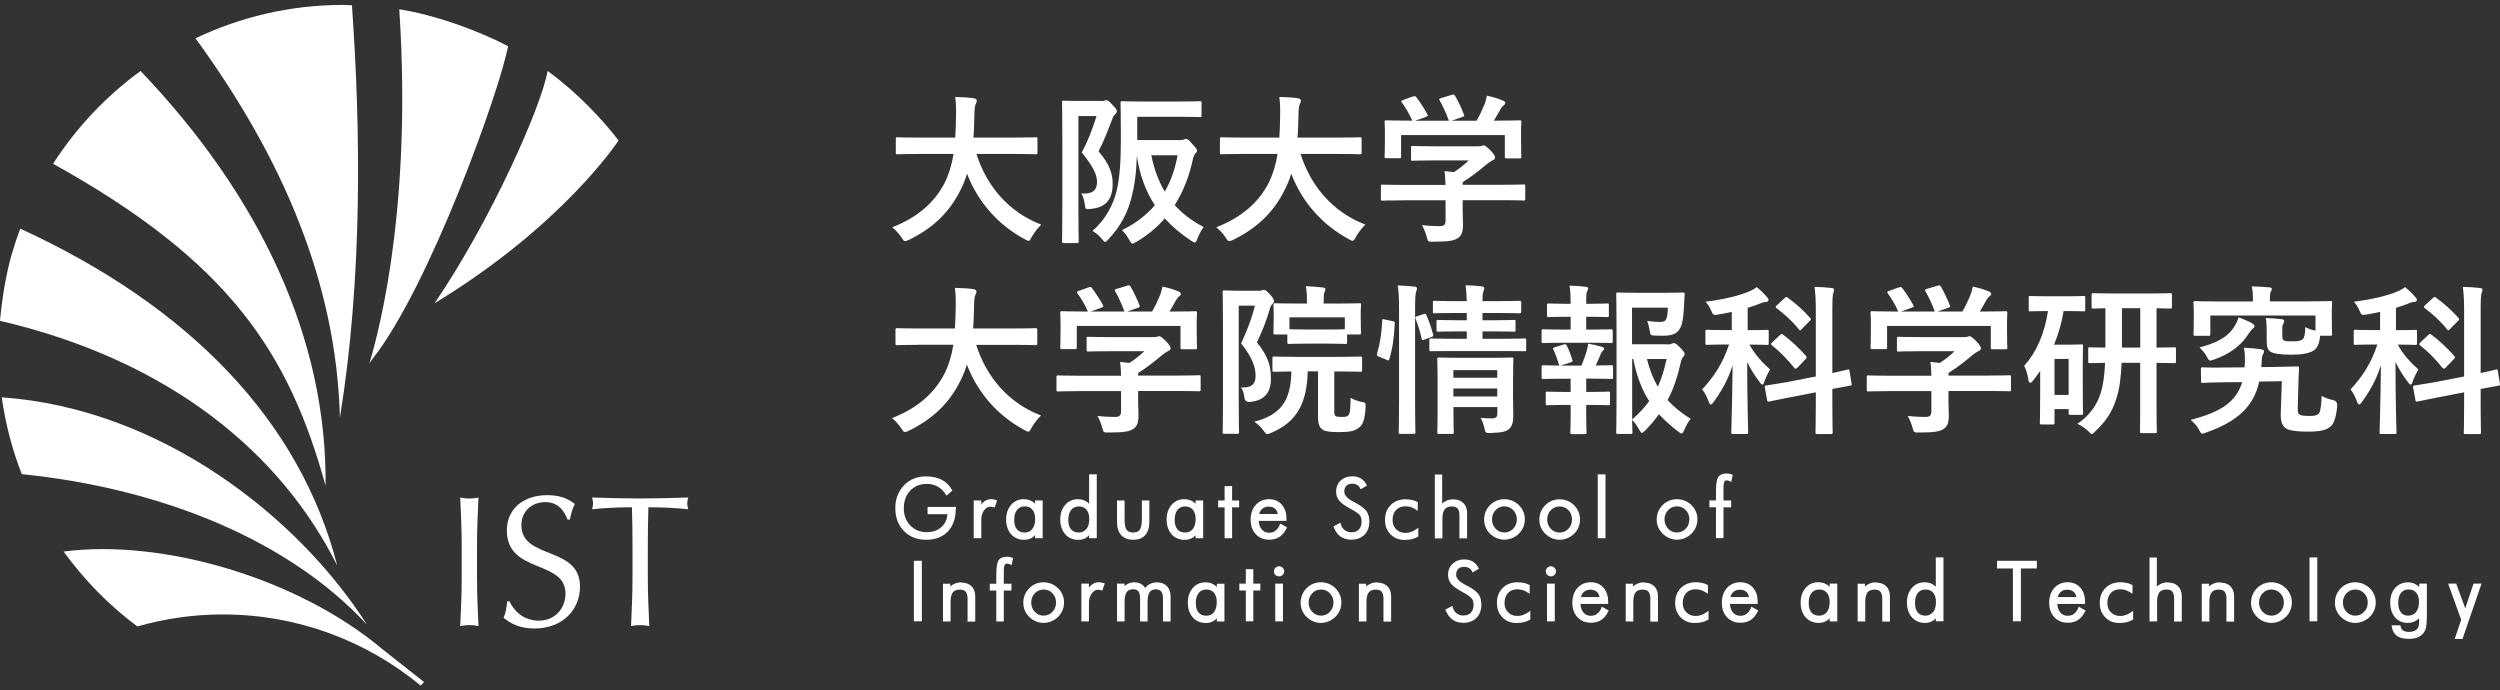 <?xml version="1.0" encoding="UTF-8"?>
<svg id="_レイヤー_2" data-name="レイヤー 2" xmlns="http://www.w3.org/2000/svg" viewBox="0 0 310 85.62">
  <rect x="0" y="0" width="310" height="85.62" fill="#333333" stroke="none"/>
  <defs>
    <style>
      .cls-1 {
        fill: none;
      }

      .cls-1, .cls-2 {
        stroke-width: 0px;
      }

      .cls-2 {
        fill: #fff;
      }
    </style>
  </defs>
  <g id="_メイン" data-name="メイン">
    <g>
      <g>
        <g>
          <path class="cls-2" d="m42.15,51.83s0-.03,0-.05c0,0,0,.01,0,.03,0,0,0,.01,0,.02Z"/>
          <path class="cls-2" d="m45.81,45.09c.11-.16.21-.33.32-.49-.1.13-.2.27-.3.4-.02.06-.03.09-.03.09Z"/>
          <path class="cls-2" d="m53.89,37.6c7.07-10.38,13.33-24.64,14.01-28.8,3.6,2.6,6.82,6.02,8.8,8.62,0,0-6.81,10.47-22.81,20.18Z"/>
          <path class="cls-2" d="m41.82,70.15C37.21,52.15,23.47,37.98,2.51,28.35c-.39,1.05-.75,2.12-1.06,3.2-.73,2.54-1.2,5.52-1.45,8.23,21.04,4.92,34.81,16.34,41.82,30.36Z"/>
          <path class="cls-2" d="m40.37,60.21c.18-18.13-8.04-35.8-22.94-51.41-4.29,3.13-7.97,7.03-10.85,11.51,22.09,12.23,29.27,23.64,33.79,39.9Z"/>
          <path class="cls-2" d="m45.49,77.44C36.96,64.05,19.92,50.65.22,49.27c.46,3.31,1.3,6.5,2.48,9.52,17.72,1.82,33.29,8.37,42.79,18.66Z"/>
          <path class="cls-2" d="m43.65.65c-.37,0-.73-.04-1.11-.04-6.56,0-12.75,1.5-18.3,4.14,10.8,14.81,17.49,30.37,17.91,47.06,0-.01,0-.02,0-.03,2.82-17.32,2.58-35.75,1.49-51.14Z"/>
          <path class="cls-2" d="m49.51,1.15c1.76,26.58-3.31,42.47-3.68,43.84.1-.13.19-.27.3-.4,7.13-8.99,15.89-33.5,16.87-38.87-3.99-2.06-9.13-3.87-13.48-4.57Z"/>
          <path class="cls-2" d="m7.89,68.39c2.56,3.54,5.64,6.68,9.14,9.29,3.37-.96,6.91-1.49,10.59-1.49,9.32,0,17.87,3.31,24.54,8.82.18-.18.19-.19.42-.44l-5.17-4.08c-10.48-8.8-27.22-13.7-39.51-12.1"/>
        </g>
        <g>
          <path class="cls-2" d="m57.25,67.68c0-1.99-.09-3.99-.18-5.98.39.07.76.12,1.13.12s.74-.05,1.13-.12c-.09,1.99-.18,3.99-.18,5.98v3.97c0,1.99.09,3.99.18,5.98-.39-.07-.76-.12-1.13-.12s-.74.05-1.13.12c.09-1.99.18-3.99.18-5.98v-3.97Z"/>
          <path class="cls-2" d="m63.17,74.56c.51,1.09,1.66,2.4,3.65,2.4s3.3-1.5,3.3-3.35c0-4.25-7.27-2.42-7.27-7.85,0-2.56,1.94-4.36,5.01-4.36,1.45,0,2.49.35,3.42,1.09-.28.53-.44,1.06-.62,1.94h-.28c-.32-.85-1.02-2.17-2.75-2.17s-2.98,1.18-2.98,2.86c0,4.32,7.27,2.52,7.27,7.62,0,2.82-2.1,5.19-5.66,5.19-1.92,0-3-.67-3.81-1.32.28-.72.35-1.18.44-2.05h.28Z"/>
          <path class="cls-2" d="m78.43,67.68c0-1.59-.02-3.19-.07-4.78-1.59,0-3.65.09-4.94.25.07-.23.12-.48.12-.74,0-.23-.05-.46-.12-.72,1.99.07,3.97.12,5.96.12s3.97-.05,5.96-.12c-.07.25-.12.48-.12.74,0,.23.05.48.12.72-1.29-.16-3.35-.25-4.94-.25-.05,1.59-.07,3.19-.07,4.78v3.97c0,1.99.09,3.99.18,5.98-.39-.07-.76-.12-1.13-.12s-.74.05-1.13.12c.09-1.99.18-3.99.18-5.98v-3.97Z"/>
        </g>
        <g>
          <path class="cls-2" d="m118.54,63.11v-.25h-3.52v.9h2.46c-.04.64-.28,1.16-.72,1.57-.47.44-1.09.66-1.85.66-.41,0-.77-.07-1.11-.2-.34-.14-.64-.35-.91-.62-.27-.28-.48-.6-.61-.95-.14-.35-.21-.74-.21-1.15,0-.92.26-1.65.79-2.22.52-.56,1.21-.85,2.05-.85.5,0,.96.11,1.35.33.4.22.74.54,1.01.97l.1.16.72-.63-.07-.12c-.3-.54-.72-.95-1.27-1.23-.54-.27-1.19-.41-1.95-.41-.55,0-1.06.1-1.52.29-.46.19-.87.48-1.23.87-.33.36-.59.78-.77,1.25-.18.47-.26.98-.26,1.52,0,1.17.36,2.12,1.06,2.84.7.72,1.63,1.09,2.76,1.09s2.04-.34,2.69-1.02c.65-.68.98-1.62.98-2.8Z"/>
          <path class="cls-2" d="m123,62.85c.06.01.12.02.18.04l.16.05.3-.88-.16-.06c-.09-.03-.19-.06-.28-.08-.42-.07-.82.01-1.13.24-.13.09-.26.22-.39.39v-.49h-.94v4.68h.94v-2.3c0-.47.12-.86.35-1.17.22-.3.48-.44.79-.44.06,0,.11,0,.18.02Z"/>
          <path class="cls-2" d="m127,66.93c.39,0,.73-.09,1.01-.28.13-.08.24-.18.34-.3v.39h.94v-4.68h-.94v.41c-.11-.12-.23-.22-.37-.3-.3-.18-.65-.27-1.04-.27-.64,0-1.17.24-1.58.72-.4.47-.6,1.08-.6,1.81s.21,1.35.61,1.81c.41.46.96.7,1.63.7Zm1.01-1.33c-.23.29-.54.43-.95.43s-.73-.13-.96-.39c-.23-.27-.34-.67-.34-1.19s.12-.94.36-1.23c.23-.29.54-.43.95-.43s.71.13.94.4c.23.27.35.66.35,1.15,0,.55-.12.96-.36,1.26Z"/>
          <path class="cls-2" d="m135.05,66.36v.38h.95v-7.92h-.95v3.65c-.11-.12-.23-.22-.36-.3-.29-.18-.64-.27-1.04-.27-.64,0-1.17.24-1.58.72-.4.47-.6,1.08-.6,1.81s.21,1.35.61,1.81c.41.46.96.7,1.63.7.38,0,.72-.09,1-.28.13-.08.24-.18.34-.3Zm-.35-.76c-.23.29-.54.43-.94.43s-.73-.13-.95-.39c-.23-.27-.34-.67-.34-1.19s.12-.94.36-1.23c.23-.29.54-.42.95-.42s.71.13.94.4c.23.27.35.66.35,1.15,0,.54-.12.96-.36,1.27Z"/>
          <path class="cls-2" d="m140.52,66.93c.65,0,1.15-.19,1.49-.58.34-.38.51-.93.51-1.65v-2.64h-.93v2.34c0,.61-.09,1.05-.26,1.29-.16.23-.43.34-.82.34s-.66-.11-.81-.33c-.17-.24-.25-.68-.25-1.3v-2.34h-.94v2.64c0,.72.17,1.27.51,1.65.34.38.85.58,1.5.58Z"/>
          <path class="cls-2" d="m148.25,66.35v.39h.94v-4.68h-.94v.41c-.11-.12-.23-.22-.37-.3-.29-.18-.65-.27-1.04-.27-.64,0-1.17.24-1.58.72-.4.47-.6,1.08-.6,1.81s.21,1.35.61,1.81c.41.46.96.7,1.63.7.38,0,.72-.09,1.01-.28.13-.08.24-.18.35-.3Zm-.35-.75c-.23.29-.54.43-.95.43s-.73-.13-.95-.39c-.23-.27-.34-.67-.34-1.19s.12-.94.36-1.23c.23-.29.54-.42.95-.42s.71.13.94.4c.23.27.35.66.35,1.15,0,.54-.12.96-.36,1.26Z"/>
          <polygon class="cls-2" points="152.78 60.28 151.85 60.28 151.85 62.06 151.05 62.06 151.05 62.91 151.85 62.91 151.85 66.74 152.78 66.74 152.78 62.91 153.65 62.91 153.65 62.06 152.78 62.06 152.78 60.28"/>
          <path class="cls-2" d="m158.68,65.11c-.15.32-.33.56-.55.72-.21.15-.46.23-.75.23-.39,0-.7-.14-.93-.42-.21-.26-.34-.61-.37-1.05h3.44v-.3c0-.71-.2-1.29-.59-1.73-.39-.44-.92-.66-1.57-.66s-1.23.24-1.65.71c-.42.47-.63,1.08-.63,1.83s.21,1.34.63,1.79c.42.46.98.69,1.67.69.5,0,.93-.11,1.27-.34.34-.22.64-.57.87-1.04l.07-.15-.85-.47-.07.16Zm-1.39-2.29c.36,0,.64.1.84.28.17.16.28.37.32.64h-2.31c.06-.25.17-.46.35-.62.22-.2.48-.3.8-.3Z"/>
          <path class="cls-2" d="m169.8,64.67c0-.51-.11-.93-.34-1.26-.22-.32-.64-.65-1.28-1.01l-.34-.18c-.77-.4-1.15-.82-1.15-1.26,0-.3.09-.55.26-.72.18-.18.42-.26.72-.26.24,0,.43.05.59.14.16.09.29.22.38.4l.08.16.79-.48-.08-.14c-.18-.33-.42-.58-.71-.75-.29-.16-.63-.25-1.02-.25-.59,0-1.08.18-1.45.52-.38.35-.57.81-.57,1.37,0,.45.13.83.4,1.15.25.31.74.65,1.49,1.05.54.29.89.54,1.05.74.15.2.22.46.22.76,0,.43-.11.76-.33,1-.22.24-.53.35-.94.35-.32,0-.59-.08-.82-.26-.23-.17-.39-.41-.48-.73l-.06-.2-.87.47.06.14c.2.49.48.87.84,1.12.36.25.8.38,1.3.38.69,0,1.24-.21,1.65-.61.41-.41.61-.96.61-1.65Z"/>
          <path class="cls-2" d="m174.94,65.97c-.22.08-.43.11-.66.11-.47,0-.85-.15-1.15-.44-.3-.3-.45-.67-.45-1.14,0-.54.14-.95.43-1.26.29-.31.67-.46,1.16-.46.22,0,.45.03.66.1.22.07.41.16.6.29l.26.18.02-1.08-.09-.05c-.19-.1-.42-.18-.66-.23-.24-.05-.5-.08-.77-.08-.75,0-1.37.24-1.84.71-.47.47-.71,1.09-.71,1.84s.23,1.32.68,1.79c.46.47,1.04.7,1.75.7.31,0,.6-.03.87-.09.27-.06.52-.16.75-.29l.08-.05v-1.08l-.26.19c-.22.15-.44.27-.67.35Z"/>
          <path class="cls-2" d="m180.74,63.04c.15.18.23.47.23.86v2.85h.95v-3.11c0-.53-.15-.96-.46-1.26-.31-.31-.73-.46-1.27-.46-.36,0-.69.08-.96.23-.15.08-.28.18-.4.3v-3.61h-.91v7.92h.94v-2.43c0-.54.1-.94.29-1.18.18-.23.47-.35.88-.35.33,0,.56.08.71.26Z"/>
          <path class="cls-2" d="m187.51,66.73c.31-.13.59-.32.83-.56.23-.23.42-.5.55-.81.12-.3.19-.62.19-.96s-.06-.66-.19-.96c-.13-.3-.31-.58-.55-.81-.24-.23-.52-.42-.83-.54-.61-.25-1.33-.25-1.94,0-.3.13-.58.31-.81.54-.23.24-.42.51-.54.81-.12.31-.19.63-.19.96s.06.67.18.96c.12.3.3.57.54.8.24.24.52.43.82.56.3.13.63.2.96.2s.66-.07.98-.2Zm-.96-.7c-.43,0-.79-.15-1.09-.47-.3-.31-.45-.69-.45-1.15s.15-.85.45-1.16c.3-.31.66-.46,1.09-.46s.8.16,1.09.46c.3.31.45.7.45,1.16s-.15.84-.45,1.15c-.3.31-.66.47-1.09.47Z"/>
          <path class="cls-2" d="m195.73,65.37c.13-.3.19-.62.19-.96s-.06-.66-.19-.96c-.13-.31-.32-.58-.55-.81-.24-.24-.52-.42-.82-.54-.61-.25-1.32-.25-1.94,0-.31.13-.58.31-.81.54-.23.24-.42.51-.54.81-.12.3-.19.63-.19.96s.06.67.18.96c.12.3.3.57.54.8.24.24.52.43.83.56.31.13.63.2.96.2s.66-.07.98-.2c.31-.13.59-.32.83-.56.24-.23.42-.5.54-.8Zm-.8-.95c0,.46-.15.83-.45,1.15-.3.31-.66.47-1.09.47s-.79-.15-1.09-.47c-.3-.31-.45-.69-.45-1.15s.15-.84.45-1.16c.3-.31.66-.46,1.09-.46s.79.15,1.09.46c.3.31.45.69.45,1.16Z"/>
          <rect class="cls-2" x="198.12" y="58.82" width=".96" height="7.92"/>
          <path class="cls-2" d="m208.9,66.73c.31-.13.59-.32.84-.56.24-.23.42-.5.55-.81.13-.3.19-.62.19-.96s-.06-.66-.19-.96c-.13-.31-.32-.58-.55-.81-.24-.24-.52-.42-.83-.54-.61-.25-1.32-.26-1.94,0-.31.13-.58.31-.81.54-.23.24-.42.51-.54.81-.12.3-.19.63-.19.96s.06.67.18.96c.12.3.31.57.54.8.24.24.52.43.83.56.31.13.63.2.96.2s.66-.07.98-.2Zm.13-1.17c-.3.31-.66.47-1.09.47s-.79-.15-1.09-.47c-.3-.31-.45-.69-.45-1.15s.15-.84.45-1.16c.3-.31.66-.46,1.09-.46s.79.15,1.09.46c.3.31.45.7.45,1.16s-.15.83-.45,1.15Z"/>
          <path class="cls-2" d="m213.71,66.74v-3.83h.95v-.85h-.95v-1.48c0-.52.06-.75.11-.85.05-.09.17-.22.47-.14.06.01.12.04.19.07l.19.1.19-.88-.13-.05c-.09-.04-.19-.06-.3-.09-.11-.02-.22-.03-.34-.03-.49,0-.84.16-1.04.47-.18.29-.27.87-.27,1.79v1.08h-.81v.85h.81v3.83h.93Z"/>
          <rect class="cls-2" x="113.32" y="69.54" width=".99" height="7.5"/>
          <path class="cls-2" d="m119.2,72.21c-.36,0-.68.08-.96.23-.15.08-.28.18-.4.3v-.36h-.91v4.68h.94v-2.43c0-.54.1-.94.29-1.18.19-.23.47-.34.88-.34.33,0,.57.09.71.26.15.18.23.47.23.86v2.85h.95v-3.12c0-.53-.15-.96-.46-1.26-.31-.31-.73-.46-1.27-.46Z"/>
          <path class="cls-2" d="m125.19,69.06c-.11-.02-.22-.03-.34-.03-.49,0-.84.16-1.04.47-.18.29-.27.88-.27,1.79v1.09h-.81v.85h.81v3.83h.93v-3.83h.95v-.85h-.95v-1.48c0-.52.06-.75.11-.85.06-.11.15-.16.3-.16.04,0,.09,0,.16.02.06.02.13.04.2.08l.19.09.19-.88-.13-.05c-.09-.04-.19-.06-.31-.08Z"/>
          <path class="cls-2" d="m131.19,72.94c-.24-.24-.52-.42-.82-.55-.61-.25-1.33-.25-1.94,0-.3.13-.58.31-.81.55-.23.24-.42.51-.54.81-.12.3-.19.63-.19.97s.06.67.18.96c.12.3.3.57.54.8.24.24.52.43.83.56.3.13.63.2.96.2s.67-.07.98-.2c.31-.13.59-.32.83-.56.24-.24.42-.51.54-.81.13-.3.19-.62.19-.96s-.06-.66-.19-.96c-.13-.31-.31-.57-.55-.81Zm-.24,1.78c0,.46-.15.83-.45,1.15-.3.31-.66.47-1.09.47s-.79-.15-1.09-.47c-.3-.31-.45-.69-.45-1.15s.15-.84.45-1.16c.3-.31.66-.46,1.09-.46s.79.15,1.09.46c.3.31.45.69.45,1.16Z"/>
          <path class="cls-2" d="m136.56,72.23c-.09-.02-.19-.03-.29-.03-.32,0-.6.09-.85.27-.13.1-.26.22-.39.39v-.49h-.94v4.68h.94v-2.3c0-.47.12-.86.35-1.17.26-.35.56-.51.97-.43.06.01.13.03.19.04l.15.04.3-.88-.16-.05c-.09-.03-.18-.06-.27-.07Z"/>
          <path class="cls-2" d="m143.5,72.21c-.36,0-.68.08-.96.23-.2.11-.38.27-.53.47-.12-.19-.27-.34-.45-.46-.25-.16-.55-.24-.9-.24s-.64.08-.9.24c-.11.07-.22.15-.31.25v-.33h-.94v4.68h.94v-2.45c0-.54.09-.94.27-1.19.17-.23.43-.34.8-.34.3,0,.51.08.64.25.14.17.21.47.21.87v2.87h.93v-2.45c0-.55.09-.95.26-1.19.16-.23.41-.34.78-.34.3,0,.51.09.65.26.15.19.22.47.22.85v2.87h.94v-3.11c0-.53-.15-.95-.44-1.26-.3-.31-.7-.47-1.21-.47Z"/>
          <path class="cls-2" d="m150.88,72.78c-.11-.12-.23-.22-.37-.3-.3-.18-.65-.27-1.04-.27-.64,0-1.18.24-1.58.72-.4.47-.6,1.08-.6,1.81s.21,1.35.61,1.81c.41.46.96.7,1.63.7.39,0,.73-.09,1.01-.28.13-.08.24-.18.35-.3v.39h.94v-4.68h-.94v.41Zm-.35,3.13c-.23.29-.54.44-.95.44s-.73-.13-.96-.4c-.23-.27-.34-.67-.34-1.19s.12-.94.36-1.23c.23-.29.54-.43.95-.43s.71.13.94.4c.23.27.35.66.35,1.15,0,.54-.12.97-.36,1.26Z"/>
          <polygon class="cls-2" points="155.41 70.58 154.48 70.58 154.48 72.37 153.68 72.37 153.68 73.22 154.48 73.22 154.48 77.04 155.41 77.04 155.41 73.22 156.28 73.22 156.28 72.37 155.41 72.37 155.41 70.58"/>
          <rect class="cls-2" x="158.13" y="72.37" width=".96" height="4.68"/>
          <path class="cls-2" d="m158.16,70.4c-.12.12-.19.27-.19.44s.06.33.18.45c.12.12.28.18.45.18s.33-.06.45-.18c.12-.12.19-.27.19-.45s-.07-.33-.19-.44c-.25-.24-.64-.24-.89,0Z"/>
          <path class="cls-2" d="m165.59,72.94c-.24-.24-.52-.42-.83-.55-.61-.25-1.33-.25-1.94,0-.3.13-.58.31-.81.55-.23.23-.41.5-.54.81-.12.31-.19.63-.19.97s.06.66.18.96c.12.3.3.57.54.8.24.24.52.43.82.56.3.13.62.2.96.2s.67-.07.98-.2c.31-.13.59-.32.83-.56.24-.24.42-.51.55-.81.13-.3.19-.62.19-.96s-.06-.65-.19-.96c-.13-.3-.31-.57-.55-.81Zm-.24,1.78c0,.46-.15.83-.45,1.15-.3.31-.66.47-1.09.47s-.79-.15-1.09-.47c-.3-.31-.45-.69-.45-1.15s.15-.84.45-1.16c.3-.31.66-.46,1.09-.46s.79.15,1.09.46c.3.32.45.69.45,1.16Z"/>
          <path class="cls-2" d="m170.77,72.21c-.36,0-.68.08-.96.23-.15.08-.28.18-.4.3v-.36h-.91v4.68h.94v-2.43c0-.54.1-.94.29-1.18.18-.23.47-.34.88-.34.33,0,.56.09.71.26.15.18.23.47.23.86v2.85h.95v-3.12c0-.53-.15-.96-.46-1.26-.31-.31-.73-.46-1.27-.46Z"/>
          <path class="cls-2" d="m182.06,72.71l-.34-.18c-.77-.4-1.16-.82-1.16-1.26,0-.31.09-.55.26-.72.18-.18.41-.26.72-.26.24,0,.43.05.6.14.16.09.29.22.38.4l.08.16.79-.48-.08-.14c-.18-.33-.42-.58-.71-.75-.29-.17-.63-.25-1.02-.25-.59,0-1.08.18-1.45.53-.38.35-.57.81-.57,1.37,0,.45.13.84.4,1.15.25.31.74.65,1.49,1.05.54.29.89.54,1.05.75.15.2.22.45.22.76,0,.43-.11.76-.33.99-.22.24-.53.35-.94.35-.32,0-.59-.08-.82-.26-.23-.17-.39-.41-.48-.73l-.06-.2-.87.46.06.14c.2.49.49.87.85,1.12.36.25.8.38,1.3.38.69,0,1.24-.21,1.65-.61.41-.41.61-.96.61-1.65,0-.51-.11-.93-.34-1.26-.22-.32-.65-.66-1.28-1Z"/>
          <path class="cls-2" d="m188.82,76.27c-.23.08-.44.11-.66.11-.47,0-.85-.15-1.15-.45-.3-.3-.45-.67-.45-1.14,0-.53.15-.95.43-1.26.29-.31.67-.46,1.16-.46.23,0,.45.03.66.1.21.06.4.16.6.29l.26.17.02-1.07-.09-.05c-.19-.1-.41-.18-.66-.23-.24-.05-.5-.08-.77-.08-.75,0-1.37.24-1.84.71-.47.47-.71,1.09-.71,1.85s.23,1.32.68,1.79c.45.47,1.04.7,1.75.7.31,0,.6-.03.87-.09.27-.06.52-.16.75-.29l.09-.05v-1.08l-.26.18c-.22.15-.44.27-.66.35Z"/>
          <rect class="cls-2" x="191.83" y="72.37" width=".96" height="4.68"/>
          <path class="cls-2" d="m191.87,70.4c-.12.12-.19.27-.19.44s.06.33.18.45c.12.12.28.18.45.18s.33-.06.45-.18c.12-.12.18-.27.18-.45s-.06-.33-.19-.44c-.25-.24-.64-.24-.89,0Z"/>
          <path class="cls-2" d="m198.57,75.41c-.15.32-.33.56-.55.72-.21.15-.46.23-.75.23-.4,0-.7-.14-.93-.42-.21-.26-.34-.61-.37-1.05h3.44v-.3c0-.71-.2-1.3-.59-1.73-.39-.44-.92-.66-1.57-.66s-1.23.24-1.65.71c-.42.47-.63,1.08-.63,1.83s.21,1.33.63,1.79c.43.46.99.69,1.67.69.5,0,.93-.11,1.27-.34.35-.22.64-.57.87-1.04l.07-.14-.85-.47-.07.16Zm-1.39-2.29c.35,0,.64.1.84.28.17.16.27.37.32.64h-2.31c.06-.25.17-.46.35-.62.22-.2.48-.3.8-.3Z"/>
          <path class="cls-2" d="m203.86,72.21c-.36,0-.68.08-.96.23-.15.08-.28.18-.4.3v-.36h-.91v4.68h.94v-2.43c0-.54.1-.94.29-1.18.19-.23.47-.34.88-.34.33,0,.57.09.71.26.15.18.23.47.23.86v2.85h.95v-3.12c0-.53-.15-.96-.46-1.26-.31-.31-.73-.46-1.27-.46Z"/>
          <path class="cls-2" d="m210.92,76.27c-.22.08-.44.11-.66.11-.47,0-.85-.15-1.15-.45-.3-.3-.45-.67-.45-1.14,0-.53.15-.95.43-1.26.29-.31.68-.46,1.16-.46.23,0,.45.03.66.1.21.06.4.16.6.29l.26.17.02-1.07-.09-.05c-.19-.1-.41-.18-.66-.23-.24-.05-.5-.08-.77-.08-.75,0-1.37.24-1.84.71-.47.47-.71,1.09-.71,1.85s.23,1.32.68,1.79c.45.47,1.04.7,1.75.7.31,0,.6-.03.87-.09.27-.06.52-.16.75-.29l.09-.05v-1.08l-.26.18c-.22.15-.44.27-.67.35Z"/>
          <path class="cls-2" d="m217.11,75.41c-.15.32-.33.56-.55.72-.21.15-.46.23-.75.23-.4,0-.7-.14-.93-.42-.21-.26-.34-.61-.37-1.05h3.44v-.3c0-.71-.2-1.3-.59-1.73-.39-.44-.92-.66-1.57-.66s-1.23.24-1.65.71c-.42.47-.63,1.08-.63,1.83s.21,1.33.63,1.79c.43.46.99.69,1.67.69.5,0,.93-.11,1.27-.34.35-.22.64-.57.87-1.04l.07-.14-.85-.47-.07.16Zm-1.39-2.29c.35,0,.64.1.84.28.17.16.27.37.32.64h-2.31c.06-.25.17-.46.35-.62.22-.2.48-.3.8-.3Z"/>
          <path class="cls-2" d="m226.87,72.77c-.11-.12-.23-.22-.37-.3-.29-.18-.65-.27-1.04-.27-.64,0-1.17.24-1.58.72-.4.47-.6,1.08-.6,1.81s.21,1.35.61,1.81c.41.46.96.7,1.63.7.38,0,.72-.09,1.01-.28.13-.08.24-.18.35-.3v.39h.94v-4.68h-.94v.41Zm-.35,3.13c-.23.29-.54.44-.95.44s-.73-.13-.95-.4c-.23-.27-.34-.67-.34-1.19s.12-.94.36-1.23c.23-.29.54-.42.95-.42s.71.13.94.4c.24.27.35.65.35,1.15,0,.54-.12.97-.36,1.26Z"/>
          <path class="cls-2" d="m232.62,72.21c-.36,0-.68.08-.96.23-.15.08-.28.18-.4.3v-.36h-.91v4.68h.94v-2.43c0-.54.1-.94.29-1.18.18-.23.47-.34.88-.34.33,0,.56.09.71.26.15.18.23.47.23.86v2.85h.95v-3.12c0-.53-.15-.96-.46-1.26-.31-.31-.73-.46-1.27-.46Z"/>
          <path class="cls-2" d="m240.04,72.77c-.11-.12-.23-.22-.36-.3-.29-.18-.64-.27-1.04-.27-.64,0-1.17.24-1.58.72-.4.47-.6,1.08-.6,1.81s.21,1.35.61,1.81c.41.46.96.7,1.63.7.38,0,.72-.09,1-.28.13-.08.24-.18.34-.3v.38h.95v-7.92h-.95v3.65Zm-.35,3.13c-.23.29-.54.44-.94.44s-.73-.13-.95-.4c-.23-.27-.34-.67-.34-1.19s.12-.94.36-1.23c.23-.29.54-.42.95-.42s.71.13.94.4c.23.27.35.65.35,1.15,0,.54-.12.96-.35,1.26Z"/>
          <polygon class="cls-2" points="247.63 70.49 249.6 70.49 249.6 77.04 250.59 77.04 250.59 70.49 252.57 70.49 252.57 69.54 247.63 69.54 247.63 70.49"/>
          <path class="cls-2" d="m257.7,75.41c-.15.32-.33.56-.55.72-.21.15-.46.23-.75.23-.4,0-.7-.14-.93-.42-.21-.26-.34-.61-.37-1.05h3.44v-.3c0-.71-.2-1.3-.59-1.73-.39-.44-.92-.66-1.57-.66s-1.23.24-1.65.71c-.42.47-.63,1.08-.63,1.83s.21,1.33.63,1.79c.43.46.99.69,1.67.69.5,0,.93-.11,1.27-.34.35-.22.64-.57.87-1.04l.07-.14-.85-.47-.07.16Zm-2.54-1.37c.06-.25.17-.46.35-.62.22-.2.48-.3.8-.3.35,0,.64.1.84.28.17.16.27.37.32.64h-2.31Z"/>
          <path class="cls-2" d="m263.57,76.27c-.22.08-.44.11-.66.11-.47,0-.85-.15-1.15-.45-.3-.3-.45-.67-.45-1.14,0-.53.15-.95.43-1.26.29-.31.68-.46,1.16-.46.23,0,.45.03.66.1.21.06.4.16.6.29l.26.17.02-1.07-.09-.05c-.19-.1-.41-.18-.66-.23-.24-.05-.5-.08-.77-.08-.75,0-1.37.24-1.84.71-.47.47-.71,1.09-.71,1.85s.23,1.32.68,1.79c.45.47,1.04.7,1.75.7.31,0,.6-.03.87-.09.27-.06.52-.16.75-.29l.09-.05v-1.08l-.26.18c-.22.15-.44.27-.67.35Z"/>
          <path class="cls-2" d="m268.81,72.21c-.36,0-.68.08-.96.23-.15.08-.28.18-.4.3v-3.61h-.91v7.92h.94v-2.43c0-.54.1-.94.29-1.18.19-.23.47-.34.88-.34.33,0,.57.09.71.26.15.18.23.47.23.86v2.85h.95v-3.12c0-.53-.16-.96-.46-1.26-.3-.31-.73-.46-1.27-.46Z"/>
          <path class="cls-2" d="m275.29,72.21c-.36,0-.68.08-.96.23-.15.08-.28.18-.4.3v-.36h-.91v4.68h.94v-2.43c0-.54.1-.94.29-1.18.19-.23.47-.34.89-.34.33,0,.57.09.71.26.15.18.23.47.23.86v2.85h.95v-3.12c0-.53-.16-.96-.46-1.26-.3-.31-.73-.46-1.27-.46Z"/>
          <path class="cls-2" d="m283.44,72.94c-.24-.24-.52-.42-.83-.55-.61-.25-1.32-.25-1.94,0-.3.13-.58.31-.81.55-.23.24-.42.51-.54.81-.12.3-.19.63-.19.97s.06.66.18.96c.13.3.31.57.54.8.24.24.52.43.83.56.3.13.63.2.96.2s.67-.07.98-.2c.31-.13.59-.32.84-.56.24-.24.42-.51.54-.81.13-.3.19-.62.19-.96s-.06-.66-.19-.96c-.13-.31-.31-.57-.55-.81Zm-.24,1.78c0,.46-.15.83-.45,1.15-.3.31-.66.47-1.09.47s-.79-.15-1.09-.47c-.3-.31-.45-.69-.45-1.15s.15-.84.45-1.16c.3-.31.66-.46,1.09-.46s.79.15,1.09.46c.3.31.45.69.45,1.16Z"/>
          <rect class="cls-2" x="286.38" y="69.12" width=".96" height="7.92"/>
          <path class="cls-2" d="m293.84,72.94c-.24-.24-.52-.42-.83-.55-.61-.25-1.32-.25-1.94,0-.3.13-.58.31-.81.55-.23.24-.42.51-.54.81-.12.3-.19.63-.19.97s.06.66.18.96c.13.3.31.57.54.8.24.24.52.43.83.56.3.13.63.2.96.2s.67-.07.98-.2c.31-.13.59-.32.84-.56.24-.24.42-.51.54-.81.13-.3.19-.62.19-.96s-.06-.66-.19-.96c-.13-.31-.31-.57-.55-.81Zm-.24,1.78c0,.46-.15.83-.45,1.15-.3.31-.66.47-1.09.47s-.79-.15-1.09-.47c-.3-.31-.45-.69-.45-1.15s.15-.84.45-1.16c.3-.31.66-.46,1.09-.46s.79.15,1.09.46c.3.31.45.69.45,1.16Z"/>
          <path class="cls-2" d="m299.96,72.78c-.1-.1-.21-.2-.34-.28-.3-.2-.65-.29-1.02-.29-.66,0-1.2.24-1.61.7-.4.46-.6,1.07-.6,1.82s.2,1.36.59,1.82c.39.46.93.69,1.59.69.39,0,.74-.1,1.04-.29.13-.08.25-.19.36-.3v.31c0,.28-.01.49-.04.62-.03.12-.07.23-.13.32-.09.14-.23.25-.41.33-.19.08-.41.13-.65.13-.32,0-.57-.06-.75-.18-.17-.11-.27-.27-.31-.5l-.03-.14h-1.09l.03.19c.07.5.29.88.65,1.13.35.25.83.36,1.45.36.5,0,.92-.09,1.25-.25.34-.18.6-.45.77-.8.08-.17.14-.41.17-.73.03-.3.05-.75.05-1.32v-3.75h-.95v.41Zm-.37,3.12c-.25.29-.57.44-.99.44-.39,0-.68-.13-.89-.41-.22-.28-.33-.68-.33-1.2s.12-.93.35-1.22c.23-.28.53-.42.93-.42s.73.13.95.4c.24.28.35.66.35,1.18s-.13.93-.38,1.22Z"/>
          <polygon class="cls-2" points="306.72 72.37 305.69 75.43 304.57 72.37 303.57 72.37 305.19 76.85 304.38 79.23 305.35 79.23 307.71 72.37 306.72 72.37"/>
        </g>
        <g>
          <path class="cls-2" d="m113.85,19.09c-1.81,0-2.43.04-2.55.04-.2,0-.22-.02-.22-.24v-1.65c0-.2.02-.22.22-.22.12,0,.74.04,2.55.04h4.6c.06-.82.08-1.73.1-2.71.02-.96-.02-1.69-.1-2.33.62.02,1.65.06,2.31.16.2.04.36.14.36.28,0,.16-.04.26-.12.42-.1.18-.16.52-.18,1.41-.02.99-.04,1.91-.12,2.77h5.18c1.81,0,2.43-.04,2.55-.04.2,0,.22.02.22.22v1.65c0,.22-.02.24-.22.24-.12,0-.74-.04-2.55-.04h-4.8c1.25,3.94,3.96,7.21,8.04,8.76-.42.4-.86.96-1.17,1.51-.18.34-.26.5-.42.5-.1,0-.24-.08-.46-.2-3.2-1.71-5.75-4.48-7.16-8.12-.2.68-.46,1.33-.76,1.93-1.39,2.85-3.47,4.82-6.43,6.27-.24.1-.38.16-.48.16-.16,0-.24-.12-.46-.46-.32-.48-.7-.88-1.14-1.26,3.24-1.25,5.33-3.2,6.51-5.53.5-1,.86-2.17,1.09-3.56h-4.38Z"/>
          <path class="cls-2" d="m136.56,12.54c.2,0,.32-.02.4-.06.08-.04.14-.06.22-.06.18,0,.32.1.78.6.44.44.53.62.53.78,0,.12-.08.26-.2.36-.16.14-.28.34-.38.64-.58,1.47-.98,2.61-1.69,3.96,1.49,1.73,1.75,2.95,1.75,4.04,0,1.87-.8,2.94-2.75,3.11-.64.06-.62.06-.72-.66-.08-.52-.22-1.03-.44-1.25,1.25.06,1.97-.24,1.97-1.47,0-.84-.46-1.87-1.89-3.62.82-1.55,1.31-2.87,1.83-4.52h-2.25v11.27c0,2.71.04,4.14.04,4.26,0,.2-.02.22-.24.22h-1.61c-.2,0-.22-.02-.22-.22,0-.14.04-1.49.04-4.26v-8.66c0-2.77-.04-4.16-.04-4.28,0-.22.02-.24.22-.24.14,0,.66.04,1.71.04h2.95Zm9.63,4.84c.32,0,.46-.02.56-.06.1-.04.2-.1.32-.1.14,0,.36.14.76.62.5.52.6.68.6.84,0,.14-.08.22-.18.32-.14.14-.24.36-.34.78-.46,2.11-1.19,4-2.25,5.65.94,1.04,2.11,1.95,3.6,2.73-.28.36-.54.8-.77,1.41-.12.34-.2.5-.34.5-.1,0-.22-.08-.44-.22-1.27-.82-2.35-1.75-3.28-2.77-.97,1.13-2.13,2.09-3.52,2.91-.24.14-.38.22-.48.22-.14,0-.22-.14-.4-.46-.3-.54-.58-.9-.91-1.21,1.69-.82,3.03-1.87,4.08-3.09-1.13-1.73-1.87-3.72-2.23-6.13-.06,2.11-.28,3.7-.68,5.24-.42,1.65-1.25,3.42-2.83,5.1-.2.22-.32.34-.42.34s-.2-.12-.4-.36c-.36-.44-.74-.76-1.17-1,1.65-1.45,2.59-3.28,3-5,.36-1.57.52-3.44.52-6.55,0-2.89-.04-4.2-.04-4.32,0-.2.02-.22.22-.22.12,0,.76.04,2.57.04h4.48c1.83,0,2.43-.04,2.55-.04.2,0,.22.02.22.22v1.55c0,.18-.02.2-.22.2-.12,0-.73-.04-2.55-.04h-5.2v2.89h5.16Zm-3.43,1.87c.36,1.75.9,3.22,1.67,4.5.79-1.35,1.29-2.85,1.59-4.5h-3.26Z"/>
          <path class="cls-2" d="m154.04,19.09c-1.81,0-2.43.04-2.55.04-.2,0-.22-.02-.22-.24v-1.65c0-.2.02-.22.22-.22.12,0,.74.04,2.55.04h4.6c.06-.82.08-1.73.1-2.71.02-.96-.02-1.69-.1-2.33.62.02,1.65.06,2.31.16.2.04.36.14.36.28,0,.16-.04.26-.12.42-.1.18-.16.52-.18,1.41-.02.99-.04,1.91-.12,2.77h5.18c1.81,0,2.43-.04,2.55-.04.2,0,.22.02.22.22v1.65c0,.22-.02.24-.22.24-.12,0-.74-.04-2.55-.04h-4.8c1.25,3.94,3.96,7.21,8.04,8.76-.42.4-.86.96-1.17,1.51-.18.34-.26.5-.42.5-.1,0-.24-.08-.46-.2-3.19-1.71-5.75-4.48-7.15-8.12-.2.68-.46,1.33-.77,1.93-1.39,2.85-3.47,4.82-6.43,6.27-.24.1-.38.16-.48.16-.16,0-.24-.12-.46-.46-.32-.48-.7-.88-1.15-1.26,3.24-1.25,5.33-3.2,6.51-5.53.5-1,.86-2.17,1.09-3.56h-4.38Z"/>
          <path class="cls-2" d="m173.96,24.84c-1.79,0-2.39.04-2.51.04-.2,0-.22-.02-.22-.22v-1.55c0-.2.02-.22.22-.22.12,0,.72.04,2.51.04h5.28c-.02-.64-.04-1.17-.12-1.71l1.17.12c.68-.44,1.23-.88,1.83-1.45h-4.34c-1.85,0-2.49.04-2.59.04-.2,0-.22-.02-.22-.2v-1.41c0-.2.02-.22.22-.22.1,0,.74.04,2.59.04h5.45c.28,0,.4,0,.48-.04.1-.04.16-.08.26-.08.16,0,.36.16.86.64.4.42.56.68.56.86,0,.16-.08.26-.24.32-.2.1-.48.26-.97.66-.82.7-1.73,1.41-2.81,2.09v.32h5.03c1.79,0,2.39-.04,2.51-.04.2,0,.22.02.22.22v1.55c0,.2-.02.22-.22.22-.12,0-.73-.04-2.51-.04h-5.03v1.31c0,.48.04,1.23.04,1.75,0,.86-.16,1.31-.64,1.65-.52.32-1.14.44-3.07.44-.62,0-.62.02-.78-.58-.14-.52-.36-1.06-.6-1.47.8.08,1.37.12,2.15.12.56,0,.78-.14.78-.7v-2.51h-5.28Zm1.24-12.86c.26-.1.32-.06.44.1.5.64,1.04,1.51,1.35,2.09.1.2.1.22-.18.32l-1.33.48h4.18c-.3-.89-.78-1.89-1.14-2.51-.12-.2-.06-.22.18-.3l1.33-.4c.24-.08.3-.04.4.12.34.56.84,1.61,1.1,2.33.06.18.06.2-.22.3l-1.31.46h3.09c.38-.64.67-1.27.99-2.03.1-.26.2-.58.3-1.07.73.14,1.43.36,1.99.6.18.08.28.18.28.3s-.08.22-.2.3c-.12.08-.28.28-.38.46-.28.52-.53.94-.83,1.43h.52c1.87,0,2.53-.04,2.65-.04.22,0,.24.02.24.22,0,.12-.04.5-.04,1.09v.92c0,1.81.04,2.13.04,2.25,0,.22-.02.24-.24.24h-1.59c-.2,0-.22-.02-.22-.24v-2.65h-12.86v2.65c0,.2-.02.22-.22.22h-1.59c-.22,0-.24-.02-.24-.22,0-.14.04-.46.04-2.27v-.74c0-.74-.04-1.11-.04-1.25,0-.2.02-.22.24-.22.12,0,.79.04,2.65.04h.54c-.34-.82-.89-1.71-1.29-2.25-.12-.18-.1-.22.14-.3l1.2-.44Z"/>
        </g>
        <g>
          <path class="cls-2" d="m113.81,42.76c-1.81,0-2.43.04-2.55.04-.2,0-.22-.02-.22-.24v-1.65c0-.2.02-.22.22-.22.12,0,.74.04,2.55.04h4.6c.06-.82.08-1.73.1-2.71.02-.96-.02-1.69-.1-2.33.62.02,1.65.06,2.31.16.2.04.36.14.36.28,0,.16-.04.26-.12.42-.1.18-.16.52-.18,1.41-.02.99-.04,1.91-.12,2.77h5.19c1.81,0,2.43-.04,2.55-.04.2,0,.22.02.22.22v1.65c0,.22-.02.24-.22.24-.12,0-.74-.04-2.55-.04h-4.8c1.25,3.94,3.96,7.21,8.04,8.76-.42.4-.86.96-1.17,1.51-.18.34-.26.5-.42.5-.1,0-.24-.08-.46-.2-3.2-1.71-5.75-4.48-7.15-8.12-.2.68-.46,1.33-.76,1.93-1.39,2.85-3.48,4.82-6.43,6.27-.24.1-.38.16-.48.16-.16,0-.24-.12-.46-.46-.32-.48-.7-.88-1.14-1.27,3.23-1.25,5.32-3.2,6.51-5.53.5-1,.86-2.17,1.09-3.56h-4.38Z"/>
          <path class="cls-2" d="m133.73,48.5c-1.79,0-2.39.04-2.51.04-.2,0-.22-.02-.22-.22v-1.55c0-.2.02-.22.22-.22.12,0,.72.04,2.51.04h5.28c-.02-.64-.04-1.17-.12-1.71l1.17.12c.68-.44,1.22-.88,1.83-1.45h-4.34c-1.85,0-2.49.04-2.59.04-.2,0-.22-.02-.22-.2v-1.41c0-.2.02-.22.22-.22.1,0,.74.04,2.59.04h5.44c.28,0,.4,0,.48-.04.1-.04.16-.08.26-.08.16,0,.36.16.86.64.4.42.56.68.56.86,0,.16-.08.26-.24.32-.2.1-.48.26-.97.66-.82.7-1.73,1.41-2.81,2.09v.32h5.02c1.79,0,2.39-.04,2.51-.04.2,0,.22.02.22.22v1.55c0,.2-.02.22-.22.22-.12,0-.72-.04-2.51-.04h-5.02v1.31c0,.48.04,1.23.04,1.75,0,.86-.16,1.31-.64,1.65-.52.32-1.14.44-3.07.44-.62,0-.62.02-.78-.58-.14-.52-.36-1.06-.6-1.47.8.08,1.37.12,2.15.12.56,0,.78-.14.78-.7v-2.51h-5.28Zm1.24-12.86c.26-.1.32-.06.44.1.5.64,1.04,1.51,1.35,2.09.1.2.1.22-.18.32l-1.33.48h4.18c-.3-.88-.79-1.89-1.15-2.51-.12-.2-.06-.22.18-.3l1.33-.4c.24-.08.3-.04.4.12.34.56.84,1.61,1.11,2.33.06.18.06.2-.22.3l-1.31.46h3.09c.38-.64.66-1.27.99-2.03.1-.26.2-.58.3-1.06.72.14,1.43.36,1.99.6.18.08.28.18.28.3s-.08.22-.2.3c-.12.08-.28.28-.38.46-.28.52-.52.94-.82,1.43h.52c1.87,0,2.53-.04,2.65-.04.22,0,.24.02.24.22,0,.12-.04.5-.04,1.09v.92c0,1.81.04,2.13.04,2.25,0,.22-.02.24-.24.24h-1.59c-.2,0-.22-.02-.22-.24v-2.65h-12.86v2.65c0,.2-.02.22-.22.22h-1.59c-.22,0-.24-.02-.24-.22,0-.14.04-.46.04-2.27v-.74c0-.74-.04-1.11-.04-1.25,0-.2.02-.22.24-.22.12,0,.79.04,2.65.04h.54c-.34-.82-.89-1.71-1.29-2.25-.12-.18-.1-.22.14-.3l1.21-.44Z"/>
          <path class="cls-2" d="m156.07,36.06c.2,0,.32-.02.4-.06.08-.04.14-.06.26-.06.14,0,.3.08.76.58.42.48.48.68.48.81s-.06.24-.18.36c-.16.14-.28.34-.38.78-.46,1.57-.89,2.55-1.55,3.98,1.57,1.97,1.73,3.14,1.73,4.58,0,1.59-.76,2.65-2.61,2.81q-.62.04-.68-.58c-.06-.5-.18-.9-.42-1.21,1.26.06,1.81-.36,1.81-1.41,0-.99-.26-2.11-1.79-4.06.78-1.71,1.29-2.99,1.71-4.68h-2.01v11.37c0,2.75.04,4.2.04,4.32,0,.18-.02.2-.22.2h-1.59c-.2,0-.22-.02-.22-.2,0-.12.04-1.51.04-4.3v-8.7c0-2.83-.04-4.22-.04-4.36,0-.2.02-.22.22-.22.14,0,.62.04,1.61.04h2.63Zm6.09,9.99c-.1,3.88-1.3,6.27-4.54,7.62-.24.1-.38.16-.48.16-.14,0-.22-.1-.44-.4-.32-.44-.76-.86-1.17-1.14,3.26-.84,4.54-2.57,4.6-6.23-1.47.02-2.03.04-2.13.04-.2,0-.22-.02-.22-.22v-1.43c0-.22.02-.24.22-.24.12,0,.76.04,2.67.04h5.34c1.89,0,2.55-.04,2.67-.04.2,0,.22.02.22.24v1.43c0,.2-.02.22-.22.22-.12,0-.79-.04-2.67-.04h-.56v4.86c0,.42,0,.54.16.66.12.1.36.12.78.12.54,0,.68-.06.83-.24.2-.28.22-.7.26-2.13.48.26.89.42,1.35.5.52.1.52.14.5.66-.1,1.67-.36,2.25-.94,2.63-.54.38-1.24.46-2.39.46-1,0-1.69-.08-1.99-.3-.38-.26-.58-.64-.58-1.65v-5.59h-1.27Zm-.16-3.44c-1.53,0-2.03.04-2.15.04-.2,0-.22-.02-.22-.22v-.96h-1.49c-.22,0-.24-.02-.24-.22,0-.14.04-.38.04-1.89v-.56c0-.58-.04-.86-.04-1,0-.18.02-.2.24-.2.12,0,.8.04,2.69.04h1.23v-.2c0-.86-.02-1.33-.14-1.95.74.02,1.43.08,2.11.16.2.02.32.1.32.18,0,.16-.04.26-.1.38-.1.22-.12.48-.12,1.19v.24h1.71c1.89,0,2.57-.04,2.69-.04.22,0,.24.02.24.2,0,.12-.04.42-.04.86v.7c0,1.51.04,1.75.04,1.89,0,.2-.02.22-.24.22h-1.49v.96c0,.2-.02.22-.22.22-.12,0-.62-.04-2.13-.04h-2.69Zm-2.11-1.79c.16,0,.68.04,2.11.04h2.69c1.35,0,1.89-.02,2.07-.04v-1.47h-6.87v1.47Z"/>
          <path class="cls-2" d="m172.67,39.82c.26.06.3.1.28.32-.08,1.65-.28,3.15-.68,4.4-.06.2-.1.18-.32.08l-.97-.4c-.26-.1-.28-.2-.22-.4.34-1.09.56-2.47.64-4.08,0-.2.04-.18.32-.12l.94.2Zm.81-1.39c0-1.43-.02-2.07-.16-3.03.76.02,1.41.06,2.07.14.2.02.32.1.32.2,0,.14-.04.26-.1.4-.1.26-.14.76-.14,2.23v11.67c0,2.27.04,3.42.04,3.52,0,.22-.02.24-.22.24h-1.63c-.2,0-.22-.02-.22-.24,0-.1.04-1.24.04-3.5v-11.63Zm3.03.52c.22-.08.28-.06.36.12.34.78.62,1.57.83,2.39.06.2.04.24-.22.34l-.84.3c-.26.1-.32.1-.36-.12-.2-.92-.44-1.67-.74-2.43-.08-.22-.06-.26.2-.34l.78-.26Zm3.68,4.58c-1.95,0-2.61.02-2.73.02-.2,0-.22,0-.22-.22v-1.14c0-.2.02-.22.22-.22.12,0,.79.04,2.73.04h1.69v-.92h-1c-1.81,0-2.39.04-2.53.04-.2,0-.22-.02-.22-.24v-1c0-.2.02-.22.22-.22.14,0,.72.04,2.53.04h1v-.9h-1.33c-1.89,0-2.53.04-2.65.04-.2,0-.22-.02-.22-.22v-1.09c0-.22.02-.24.22-.24.12,0,.76.04,2.65.04h1.33c-.02-.7-.06-1.27-.14-1.97.74.02,1.31.06,1.99.14.22.02.32.12.32.2,0,.2-.1.36-.14.52-.06.2-.08.52-.08,1.11h1.93c1.87,0,2.51-.04,2.63-.04.22,0,.24.02.24.24v1.09c0,.2-.02.22-.24.22-.12,0-.76-.04-2.63-.04h-1.93v.9h1.37c1.79,0,2.39-.04,2.51-.04.2,0,.22.02.22.22v1c0,.22-.02.24-.22.24-.12,0-.72-.04-2.51-.04h-1.37v.92h2.49c1.93,0,2.61-.04,2.71-.04.2,0,.22.02.22.22v1.14c0,.22-.02.22-.22.22-.1,0-.79-.02-2.71-.02h-6.13Zm7.42,5.18c0,1,.04,2.17.04,2.79,0,.78-.12,1.33-.52,1.69-.34.3-.82.46-2.29.5-.62.02-.64.02-.78-.62-.08-.38-.26-.9-.46-1.25.46.04,1,.06,1.37.06.58,0,.7-.2.7-.6v-.8h-5.44v.92c0,1.41.04,2.07.04,2.17,0,.22-.02.24-.24.24h-1.57c-.22,0-.24-.02-.24-.24,0-.1.04-.7.04-2.13v-4.7c0-1.41-.04-2.05-.04-2.17,0-.22.02-.24.24-.24.12,0,.72.04,2.49.04h4c1.77,0,2.35-.04,2.49-.04.2,0,.22.02.22.24,0,.12-.04.86-.04,2.35v1.79Zm-7.39-2.81v.94h5.44v-.94h-5.44Zm5.44,3.26v-.99h-5.44v.99h5.44Z"/>
          <path class="cls-2" d="m194.76,40.87v-1.59h-.54c-1.55,0-2.05.04-2.17.04-.2,0-.22-.02-.22-.22v-1.27c0-.18.02-.2.22-.2.12,0,.62.04,2.17.04h.54v-.04c0-.84-.02-1.49-.14-2.21.74.02,1.41.06,1.99.14.22.02.32.1.32.2,0,.14-.06.24-.12.36-.1.18-.12.44-.12,1.01v.54h.44c1.55,0,2.05-.04,2.17-.04.18,0,.2.02.2.2v1.27c0,.2-.02.22-.2.22-.12,0-.62-.04-2.17-.04h-.44v1.59h.68c1.73,0,2.27-.04,2.39-.04.2,0,.22.02.22.24v1.25c0,.2-.02.22-.22.22-.12,0-.66-.04-2.39-.04h-3.62c-1.69,0-2.25.04-2.35.04-.22,0-.24-.02-.24-.22v-1.25c0-.22.02-.24.24-.24.1,0,.66.04,2.35.04h1.01Zm0,7.74v-1.65h-1.03c-1.69,0-2.25.04-2.35.04-.2,0-.22-.02-.22-.24v-1.25c0-.2.02-.22.22-.22.1,0,.66.04,2.35.04h2.37c.24-.58.46-1.19.64-1.77.08-.26.14-.56.2-.95.56.1,1.16.24,1.69.4.2.06.28.12.28.22s-.06.18-.14.24c-.1.08-.2.24-.26.38-.22.56-.38.94-.64,1.47,1.33,0,1.81-.04,1.93-.04.2,0,.22.02.22.22v1.25c0,.22-.02.24-.22.24-.12,0-.66-.04-2.37-.04h-.74v1.65h.54c1.57,0,2.07-.04,2.19-.04.2,0,.22.02.22.22v1.25c0,.2-.02.22-.22.22-.12,0-.62-.04-2.19-.04h-.54v1.31c0,1.35.04,1.99.04,2.09,0,.2-.02.22-.22.22h-1.57c-.2,0-.22-.02-.22-.22,0-.12.04-.74.04-2.09v-1.31h-.66c-1.57,0-2.09.04-2.21.04-.2,0-.22-.02-.22-.22v-1.25c0-.2.02-.22.22-.22.12,0,.64.04,2.21.04h.66Zm-1.11-3.33c-.26.08-.3.06-.36-.14-.2-.66-.42-1.26-.66-1.77-.1-.22-.06-.24.18-.32l1.11-.34c.22-.06.28-.02.36.14.28.56.5,1.13.68,1.75.06.2.06.26-.2.34l-1.11.34Zm13.06-2.57c.32,0,.46-.02.56-.08.1-.06.18-.08.3-.08s.28.06.76.54c.48.5.56.64.56.78,0,.16-.06.24-.14.34-.16.18-.24.32-.34.76-.4,1.77-.9,3.28-1.63,4.64.8.88,1.75,1.63,2.87,2.33-.3.34-.56.8-.79,1.37-.14.3-.22.44-.34.44-.08,0-.2-.08-.4-.22-.9-.68-1.69-1.39-2.41-2.17-.5.7-1.06,1.37-1.71,2.03-.2.18-.3.28-.4.28-.12,0-.2-.14-.36-.42-.28-.52-.58-.9-.86-1.19.02.94.04,1.47.04,1.55,0,.18-.02.2-.22.2h-1.55c-.22,0-.24-.02-.24-.2,0-.14.04-1.47.04-4.2v-8.66c0-2.75-.04-4.12-.04-4.26,0-.2.02-.22.24-.22.12,0,.9.04,2.49.04h3.23c1.61,0,2.15-.04,2.27-.04.2,0,.28.06.26.26-.04.38-.04.68-.06,1.03-.08,1.67-.18,2.47-.44,3.01-.38.78-.94,1.06-2.19,1.06-.34,0-.7,0-1.07-.02-.46-.04-.48-.04-.56-.52-.1-.58-.22-1.03-.32-1.29.58.08,1.09.12,1.57.12.52,0,.72-.12.84-.52.1-.34.14-.78.14-1.25h-4.44v4.54h4.32Zm-4.32,9.3c.84-.74,1.55-1.49,2.11-2.27-.89-1.39-1.55-3.05-1.97-5.22h-.14v7.49Zm1.83-7.49c.34,1.35.79,2.47,1.35,3.44.48-1.03.8-2.15,1.09-3.44h-2.43Z"/>
          <path class="cls-2" d="m214.73,38.68c-.54.12-1.09.22-1.65.32-.62.1-.64.1-.9-.5-.18-.42-.4-.76-.68-1.09,2.15-.26,4.26-.76,5.53-1.33.34-.16.54-.28.82-.48.5.42.89.8,1.27,1.25.12.14.18.22.18.36s-.16.24-.36.24c-.22,0-.42.08-.68.18-.48.2-1,.38-1.55.54v2.77h.18c1.57,0,2.09-.04,2.21-.04.2,0,.22.02.22.22v1.43c0,.2-.02.22-.22.22-.12,0-.64-.04-2.17-.04.68,1.25,1.65,2.29,2.57,3.09-.24.36-.56,1.01-.74,1.55-.06.22-.14.32-.22.32-.1,0-.2-.1-.34-.3-.58-.76-1.13-1.61-1.55-2.51,0,4.92.12,8.3.12,8.74,0,.18-.02.2-.22.2h-1.65c-.2,0-.22-.02-.22-.2,0-.42.12-3.82.16-8.32-.58,1.83-1.39,3.22-2.35,4.54-.14.2-.26.32-.36.32-.08,0-.16-.1-.24-.34-.18-.52-.54-1.23-.83-1.53,1.39-1.49,2.55-3.17,3.34-5.57h-.5c-1.57,0-2.09.04-2.21.04-.2,0-.22-.02-.22-.22v-1.43c0-.2.02-.22.22-.22.12,0,.64.04,2.21.04h.84v-2.27Zm10.43,8v-8.08c0-1.43-.04-2.05-.16-3.03.74.02,1.43.06,2.11.14.22.02.32.1.32.2,0,.14-.04.28-.1.42-.08.22-.12.74-.12,2.23v7.7c1.23-.26,1.73-.4,1.91-.44s.18,0,.22.2l.26,1.57c.04.18,0,.2-.2.24-.18.04-.74.12-2.19.4v1.87c0,2.25.04,3.38.04,3.5,0,.2-.02.22-.22.22h-1.71c-.18,0-.2-.02-.2-.22,0-.12.04-1.23.04-3.48v-1.47l-3.23.62-2.57.52c-.18.04-.2,0-.24-.2l-.28-1.53c-.04-.2-.02-.22.18-.26.2-.04.82-.12,2.57-.42l3.58-.7Zm-4.44-5.14c.18-.18.22-.16.38-.04.93.68,1.99,1.67,2.83,2.63.14.16.12.24-.06.42l-.98,1.03c-.1.1-.18.14-.22.14-.06,0-.1-.02-.18-.1-.83-1.04-1.79-2.03-2.77-2.79-.16-.14-.16-.18.04-.38l.96-.91Zm.58-4.58c.16-.16.2-.18.36-.06,1.01.72,2.01,1.63,2.79,2.51.06.08.1.12.1.18s-.04.12-.14.2l-.98,1c-.2.22-.22.24-.36.06-.84-1.04-1.87-1.97-2.77-2.63-.18-.14-.16-.18.04-.38l.96-.88Z"/>
          <path class="cls-2" d="m234.21,48.5c-1.79,0-2.39.04-2.51.04-.2,0-.22-.02-.22-.22v-1.55c0-.2.02-.22.22-.22.12,0,.72.04,2.51.04h5.28c-.02-.64-.04-1.17-.12-1.71l1.17.12c.68-.44,1.22-.88,1.83-1.45h-4.34c-1.85,0-2.49.04-2.59.04-.2,0-.22-.02-.22-.2v-1.41c0-.2.02-.22.22-.22.1,0,.74.04,2.59.04h5.44c.28,0,.4,0,.48-.04.1-.04.16-.08.26-.08.16,0,.36.16.86.64.4.42.56.68.56.86,0,.16-.08.26-.24.32-.2.1-.48.26-.97.66-.82.7-1.73,1.41-2.81,2.09v.32h5.02c1.79,0,2.39-.04,2.51-.04.2,0,.22.02.22.22v1.55c0,.2-.02.22-.22.22-.12,0-.72-.04-2.51-.04h-5.02v1.31c0,.48.04,1.23.04,1.75,0,.86-.16,1.31-.64,1.65-.52.32-1.14.44-3.07.44-.62,0-.62.02-.78-.58-.14-.52-.36-1.06-.6-1.47.8.08,1.37.12,2.15.12.56,0,.78-.14.78-.7v-2.51h-5.28Zm1.24-12.86c.26-.1.32-.06.44.1.5.64,1.04,1.51,1.35,2.09.1.2.1.22-.18.32l-1.33.48h4.18c-.3-.88-.79-1.89-1.15-2.51-.12-.2-.06-.22.18-.3l1.33-.4c.24-.08.3-.04.4.12.34.56.84,1.61,1.11,2.33.06.18.06.2-.22.3l-1.31.46h3.09c.38-.64.66-1.27.99-2.03.1-.26.2-.58.3-1.06.72.14,1.43.36,1.99.6.18.08.28.18.28.3s-.08.22-.2.3c-.12.08-.28.28-.38.46-.28.52-.52.94-.82,1.43h.52c1.87,0,2.53-.04,2.65-.04.22,0,.24.02.24.22,0,.12-.04.5-.04,1.09v.92c0,1.81.04,2.13.04,2.25,0,.22-.02.24-.24.24h-1.59c-.2,0-.22-.02-.22-.24v-2.65h-12.86v2.65c0,.2-.02.22-.22.22h-1.59c-.22,0-.24-.02-.24-.22,0-.14.04-.46.04-2.27v-.74c0-.74-.04-1.11-.04-1.25,0-.2.02-.22.24-.22.12,0,.79.04,2.65.04h.54c-.34-.82-.89-1.71-1.29-2.25-.12-.18-.1-.22.14-.3l1.21-.44Z"/>
          <path class="cls-2" d="m255.89,38.56c-.24,1.47-.64,2.87-1.19,4.18h1.93c.9,0,1.31-.04,1.45-.04.2,0,.22.02.22.22,0,.14-.04.74-.04,2.71v2.01c0,2.87.04,3.44.04,3.56,0,.22-.02.24-.22.24h-1.35c-.2,0-.22-.02-.22-.24v-.48h-1.75v1.69c0,.2-.02.22-.24.22h-1.34c-.22,0-.24-.02-.24-.22,0-.12.04-.74.04-3.64v-2.77c-.28.4-.58.8-.88,1.19-.14.18-.26.28-.36.28-.12,0-.18-.12-.22-.38-.1-.7-.28-1.23-.52-1.73,1.51-1.67,2.51-3.94,2.95-6.79h-.12c-1.45,0-1.91.04-2.05.04-.2,0-.22-.02-.22-.22v-1.47c0-.2.02-.22.22-.22.14,0,.6.04,2.05.04h2.47c1.47,0,1.93-.04,2.05-.04.2,0,.22.02.22.22v1.47c0,.2-.02.22-.22.22-.12,0-.58-.04-2.05-.04h-.4Zm-1.13,5.95v4.46h1.75v-4.46h-1.75Zm8.32.48c-.08,1.89-.28,3.34-.66,4.46-.5,1.61-1.31,2.83-2.61,4.04-.2.22-.32.32-.42.32-.12,0-.22-.12-.46-.36-.4-.38-.88-.7-1.33-.9,1.35-.9,2.29-2.13,2.77-3.48.4-1.11.58-2.37.66-4.08-1.27.02-1.77.04-1.87.04-.2,0-.22-.02-.22-.22v-1.51c0-.22.02-.24.22-.24.1,0,.6.04,1.91.04v-4.88c-1,.02-1.43.04-1.51.04-.18,0-.2-.02-.2-.2v-1.49c0-.2.02-.22.2-.22.12,0,.74.04,2.55.04h4.44c1.81,0,2.43-.04,2.55-.04.2,0,.22.02.22.22v1.49c0,.18-.02.2-.22.2-.1,0-.54-.02-1.69-.04v4.88c1.51,0,2.07-.04,2.19-.04.2,0,.22.02.22.24v1.51c0,.2-.02.22-.22.22-.12,0-.68-.02-2.19-.04v5.77c0,1.99.04,2.61.04,2.73,0,.2-.02.22-.22.22h-1.67c-.18,0-.2-.02-.2-.22,0-.14.02-.74.02-2.73v-5.77h-2.31Zm2.31-1.89v-4.88h-2.27v4.88h2.27Z"/>
          <path class="cls-2" d="m280.14,47.34c-.7,3.09-2.69,4.92-6.61,6.31-.22.08-.34.12-.44.12-.18,0-.22-.14-.42-.5-.24-.46-.6-.84-1.03-1.21,3.78-.96,5.67-2.27,6.39-4.68l-2.19.02c-1.81.02-2.43.06-2.67.08-.22,0-.24-.02-.24-.22l-.02-1.51c0-.18.02-.2.24-.2.2,0,.87.06,2.67.02l2.51-.02c.02-.24.04-.5.04-.76,0-.52,0-1.1-.12-1.67.8.04,1.51.1,2.09.18.24.04.4.12.4.28,0,.1-.04.22-.14.38-.1.14-.14.44-.16,1l-.04.56,1.55-.02c2.09-.04,2.81-.06,2.91-.06.18,0,.22.02.22.22-.04.56-.06,1.29-.08,1.97l-.08,2.95c-.02.44.02.64.16.78.14.14.5.22,1.27.22s1.09-.12,1.27-.44c.14-.3.24-1.15.26-2.05.4.22.92.42,1.49.54q.5.14.44.76c-.14,1.47-.44,2.17-.84,2.51-.5.4-1.13.62-2.77.62s-2.49-.18-2.83-.46c-.34-.28-.58-.74-.56-1.73l.14-4.06-2.79.04Zm2.87-5.75c0,.34.02.52.18.62.2.12.6.12,1.2.12.56,0,.94-.08,1.17-.28.2-.22.28-.72.3-1.49.36.2.74.34,1.26.44v-1.87h-13.04v2.29c0,.2-.02.22-.22.22h-1.65c-.2,0-.22-.02-.22-.22,0-.14.04-.42.04-2.09v-.66c0-.66-.04-.96-.04-1.11,0-.2.02-.22.22-.22.12,0,.78.04,2.63.04h4.52v-.58c0-.38-.04-.84-.14-1.29.7.02,1.47.06,2.15.12.22.02.34.08.34.18,0,.14-.06.24-.14.38-.08.16-.1.36-.1.64v.54h4.86c1.83,0,2.49-.04,2.63-.04.2,0,.22.02.22.22,0,.12-.04.44-.04.95v.82c0,1.67.04,1.97.04,2.09,0,.2-.02.22-.22.22h-1.27c-.08.99-.34,1.57-.86,1.87-.56.32-1.41.48-2.65.48-1.41,0-2.21-.12-2.63-.36-.4-.26-.48-.66-.48-1.45v-1.04c0-.8-.02-1.17-.12-1.69.7.02,1.35.06,1.97.14.18.02.32.08.32.2,0,.16-.04.26-.14.4-.1.14-.1.44-.1,1.12v.26Zm-3.78-1.51c.22.12.32.22.32.36,0,.16-.1.24-.26.36-.12.1-.34.38-.6.78-.92,1.39-2.37,2.39-4.16,3.01-.22.08-.36.12-.46.12-.18,0-.24-.14-.44-.52-.24-.4-.56-.82-.9-1.1,2.05-.56,3.4-1.19,4.24-2.47.26-.38.5-.84.62-1.27.62.24,1.13.44,1.65.72Z"/>
          <path class="cls-2" d="m295.12,38.68c-.54.12-1.09.22-1.65.32-.62.1-.64.1-.9-.5-.18-.42-.4-.76-.68-1.09,2.15-.26,4.26-.76,5.53-1.33.34-.16.54-.28.82-.48.5.42.89.8,1.27,1.25.12.14.18.22.18.36s-.16.24-.36.24c-.22,0-.42.08-.68.18-.48.2-1,.38-1.55.54v2.77h.18c1.57,0,2.09-.04,2.21-.04.2,0,.22.02.22.22v1.43c0,.2-.02.22-.22.22-.12,0-.64-.04-2.17-.04.68,1.25,1.65,2.29,2.57,3.09-.24.36-.56,1.01-.74,1.55-.06.22-.14.32-.22.32-.1,0-.2-.1-.34-.3-.58-.76-1.13-1.61-1.55-2.51,0,4.92.12,8.3.12,8.74,0,.18-.02.2-.22.2h-1.65c-.2,0-.22-.02-.22-.2,0-.42.12-3.82.16-8.32-.58,1.83-1.39,3.22-2.35,4.54-.14.2-.26.32-.36.32-.08,0-.16-.1-.24-.34-.18-.52-.54-1.23-.82-1.53,1.39-1.49,2.55-3.17,3.33-5.57h-.5c-1.57,0-2.09.04-2.21.04-.2,0-.22-.02-.22-.22v-1.43c0-.2.02-.22.22-.22.12,0,.64.04,2.21.04h.84v-2.27Zm10.43,8v-8.08c0-1.43-.04-2.05-.16-3.03.74.02,1.43.06,2.11.14.22.02.32.1.32.2,0,.14-.04.28-.1.42-.08.22-.12.74-.12,2.23v7.7c1.23-.26,1.73-.4,1.91-.44.18-.04.18,0,.22.2l.26,1.57c.04.18,0,.2-.2.24-.18.04-.74.12-2.19.4v1.87c0,2.25.04,3.38.04,3.5,0,.2-.02.22-.22.22h-1.71c-.18,0-.2-.02-.2-.22,0-.12.04-1.23.04-3.48v-1.47l-3.23.62-2.57.52c-.18.04-.2,0-.24-.2l-.28-1.53c-.04-.2-.02-.22.18-.26.2-.04.82-.12,2.57-.42l3.58-.7Zm-4.44-5.14c.18-.18.22-.16.38-.04.93.68,1.99,1.67,2.83,2.63.14.16.12.24-.06.42l-.99,1.03c-.1.1-.18.14-.22.14-.06,0-.1-.02-.18-.1-.82-1.04-1.79-2.03-2.77-2.79-.16-.14-.16-.18.04-.38l.96-.91Zm.58-4.58c.16-.16.2-.18.36-.06,1,.72,2.01,1.63,2.79,2.51.06.08.1.12.1.18s-.04.12-.14.2l-.99,1c-.2.22-.22.24-.36.06-.84-1.04-1.87-1.97-2.77-2.63-.18-.14-.16-.18.04-.38l.96-.88Z"/>
        </g>
      </g>
      <rect class="cls-1" width="310" height="85.62"/>
    </g>
  </g>
</svg>